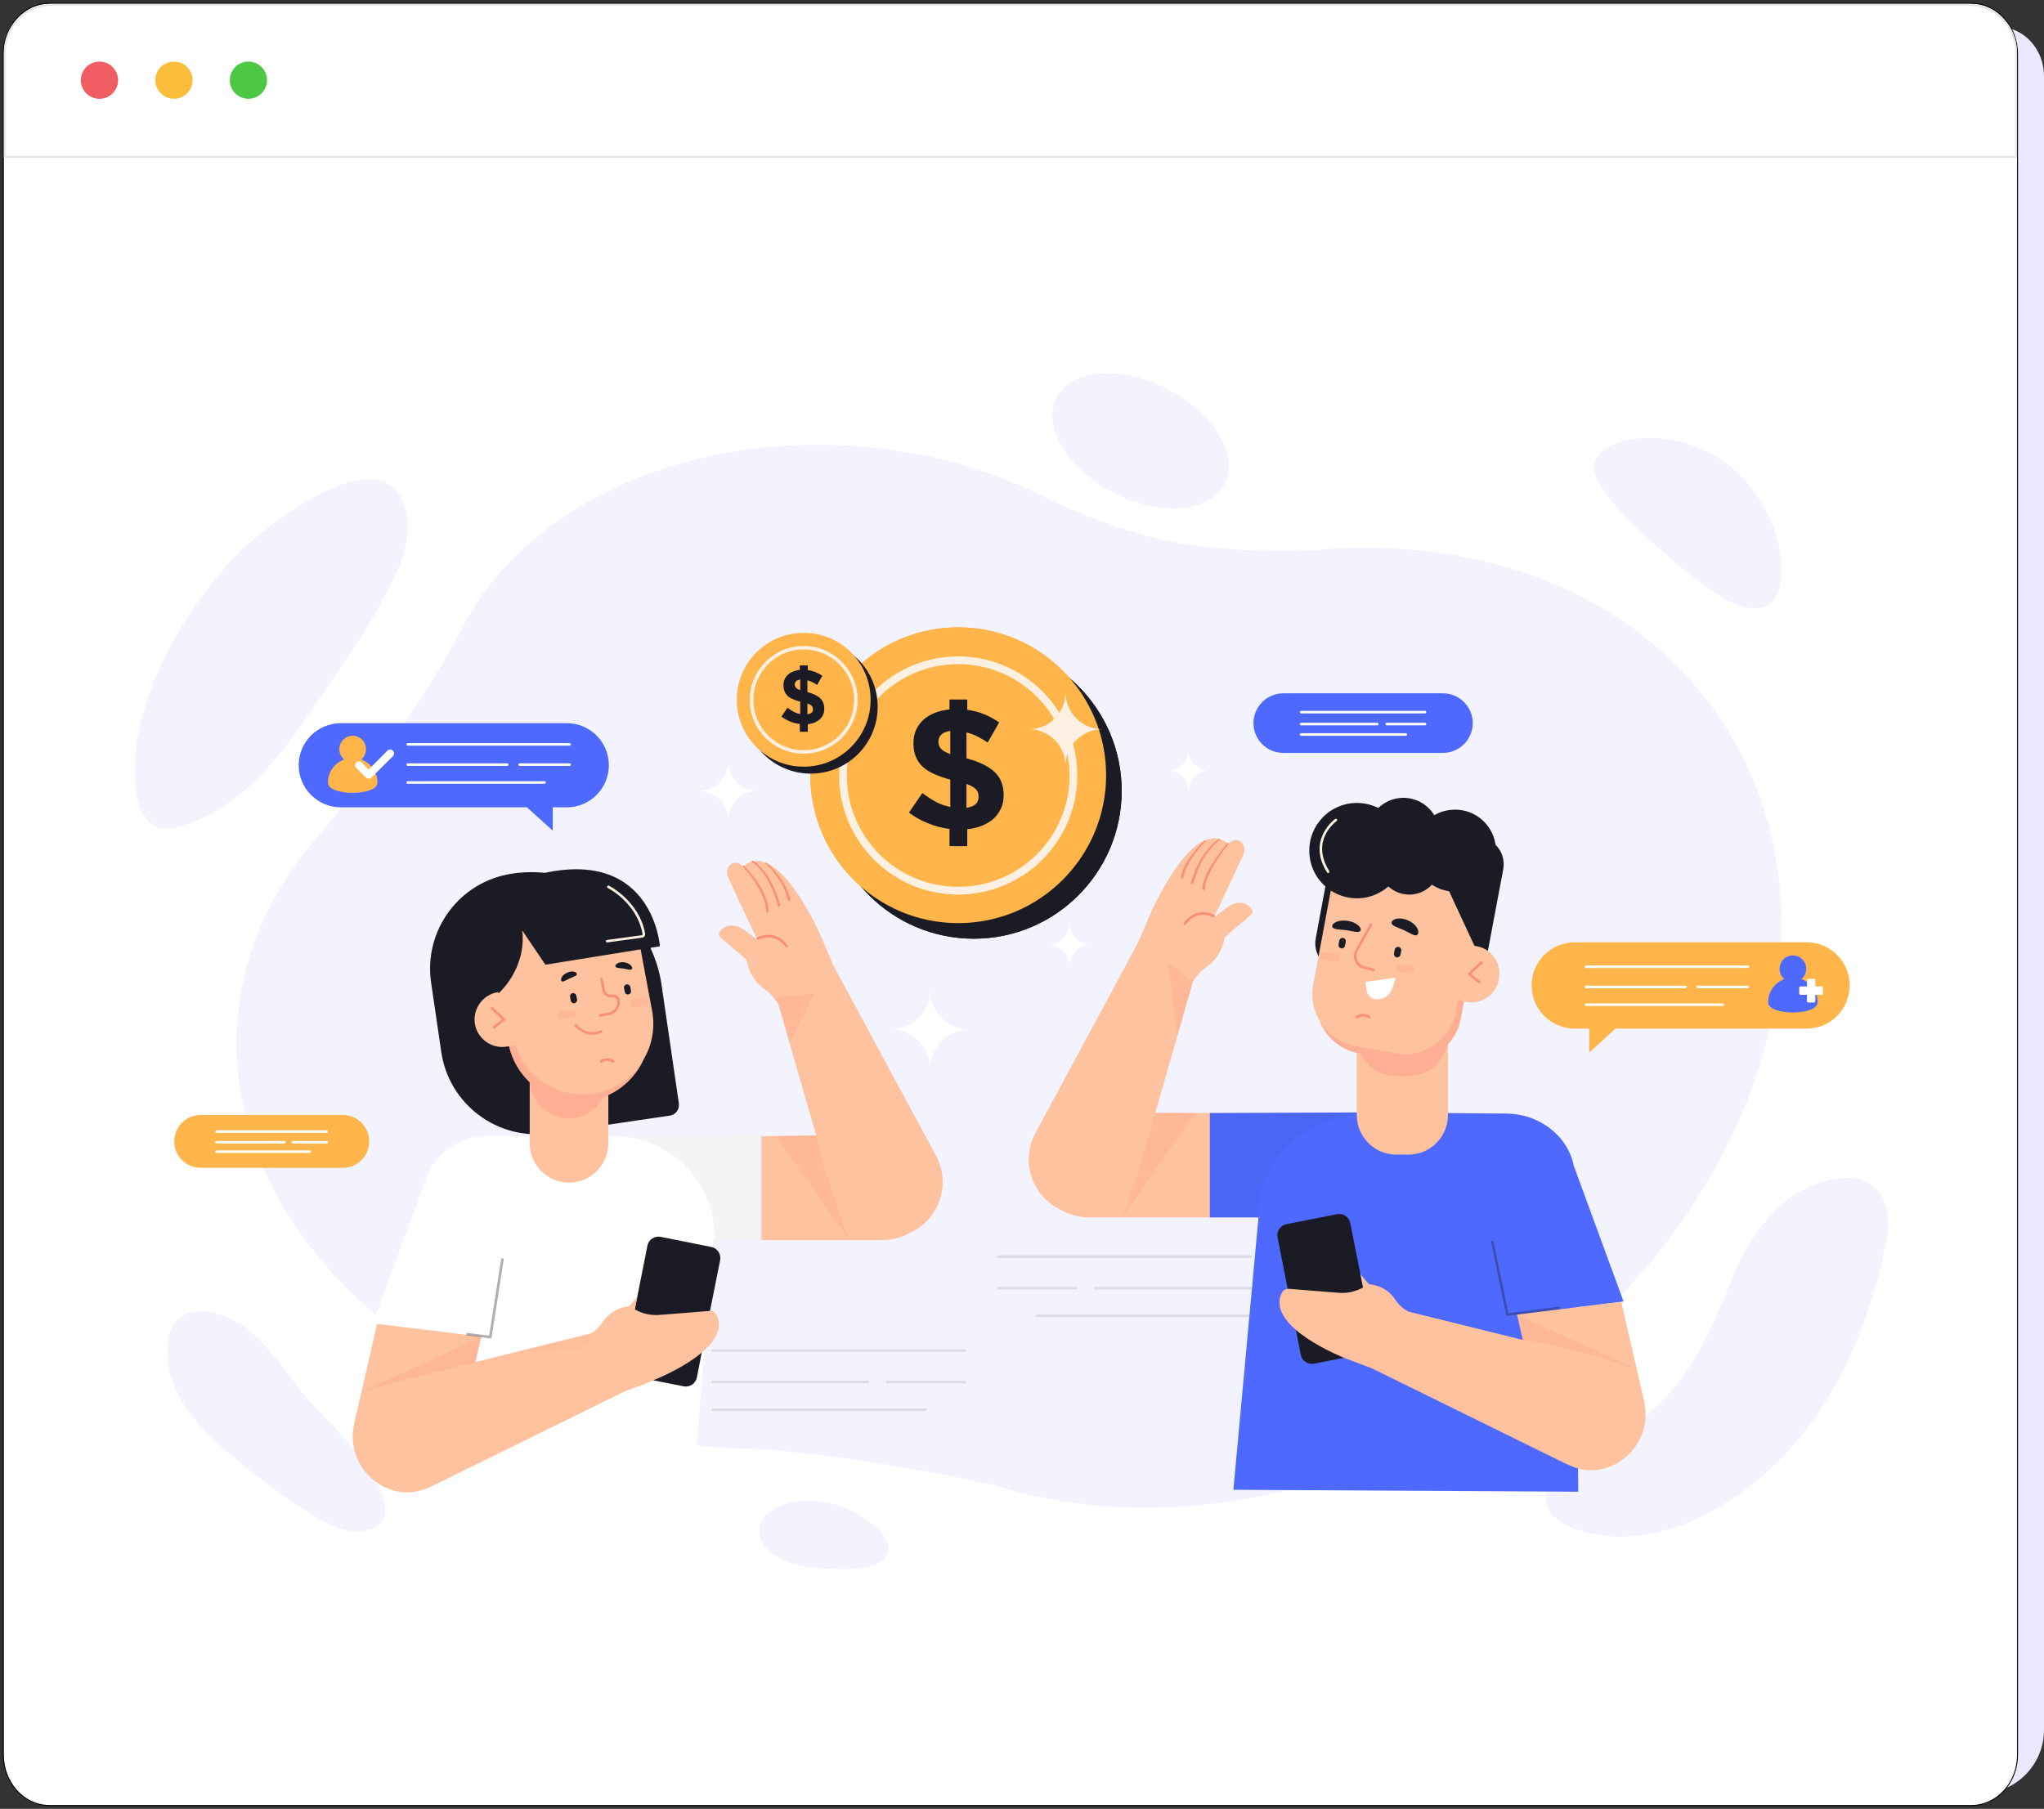 <svg width="531" height="470" viewBox="0 0 531 470" fill="none" xmlns="http://www.w3.org/2000/svg">
<rect x="0" y="0" width="531" height="470" fill="#333333" stroke="none"/>
<path d="M8 19.785C8 12.724 13.295 7 19.828 7H519.172C525.705 7 531 12.724 531 19.785V449.489C531 458.608 523.608 466 514.489 466H24.511C15.392 466 8 458.608 8 449.489V19.785Z" fill="#EDE7FF"/>
<path d="M512.172 0.876C518.784 0.876 524.124 6.794 524.124 14.066V455.934C524.124 463.206 518.784 469.124 512.172 469.124H12.828C6.216 469.124 0.876 463.206 0.876 455.934V14.066C0.876 6.794 6.216 0.876 12.828 0.876H512.172Z" fill="white" stroke="black" stroke-width="0.248"/>
<path d="M1 13.58C1 6.632 6.632 1 13.58 1H511.42C518.368 1 524 6.632 524 13.58V41H1V13.58Z" fill="white"/>
<path d="M13.58 1.25H511.42C518.23 1.25 523.75 6.77 523.75 13.58V40.75H1.25V13.58C1.25 6.877 6.599 1.423 13.262 1.254L13.58 1.25Z" stroke="black" stroke-opacity="0.1" stroke-width="0.5"/>
<circle cx="25.837" cy="20.837" r="4.837" fill="#F05D63"/>
<circle cx="45.185" cy="20.837" r="4.837" fill="#FBBE3A"/>
<circle cx="64.534" cy="20.837" r="4.837" fill="#4CC845"/>
<path d="M427.104 138.899C438.951 149.95 452.723 161.545 459.295 157.192C465.825 153.047 463.397 134.587 451.927 123.41C440.458 112.024 424.09 112.192 417.225 116.503C410.36 120.982 415.383 127.68 427.104 138.899Z" fill="#F3F3FF"/>
<path d="M96.785 124.541C101.139 124.834 104.446 127.429 105.701 133.708C106.622 138.438 105.367 143.043 103.692 147.02C97.497 161.587 88.915 172.68 80.501 185.196C71.543 198.591 61.162 210.689 46.678 214.791C44.627 215.377 42.367 215.796 40.274 214.666C37.637 213.284 35.92 209.726 35.418 206.336C32.069 182.81 49.567 156.145 62.083 143.545C66.436 139.15 85.148 123.703 96.785 124.541Z" fill="#F3F3FF"/>
<path d="M219.268 407.725C223.078 407.809 231.994 407.097 230.612 401.237C230.194 399.311 228.729 397.763 227.222 396.507C222.157 392.237 215.668 389.558 208.971 389.976C204.408 390.27 197.543 392.111 197.292 397.679C197.124 400.274 198.84 402.618 200.975 404.042C206.166 407.432 213.324 407.642 219.268 407.725Z" fill="#F3F3FF"/>
<path d="M447.407 187.498C426.979 156.396 390.184 140.991 349.747 142.415C349.747 142.415 349.747 142.415 349.705 142.415C346.886 142.526 344.054 142.708 341.207 142.959C333.379 143.294 321.24 143.335 309.142 141.577C294.951 139.526 280.97 133.666 273.477 130.191C271.719 129.27 269.919 128.391 268.077 127.554C268.021 127.498 267.979 127.47 267.951 127.47C255.142 121.568 240.617 117.591 225.086 116.168C178.538 111.815 136.929 131.363 120.561 162.173C120.561 162.228 120.547 162.27 120.519 162.298C120.38 162.521 120.254 162.759 120.143 163.01C106.287 189.842 82.636 217.219 82.594 217.303C70.873 230.572 63.422 246.479 61.789 263.935C56.641 318.981 111.059 369.088 183.31 375.828C186.073 376.079 188.835 376.246 191.556 376.372L191.514 376.414C191.514 376.414 191.64 376.414 191.933 376.414C193.356 376.469 194.766 376.511 196.161 376.539C204.617 376.958 224.793 378.716 258.617 385.958C264.812 387.925 271.3 389.39 277.998 390.395C277.998 390.395 278.012 390.395 278.04 390.395C313.119 395.46 353.472 386.669 389.346 363.102C456.239 319.191 482.234 240.535 447.407 187.498Z" fill="#F3F3FF"/>
<path d="M318.142 125.796C314.291 133.247 301.398 134.294 289.342 128.098C277.287 121.861 270.631 110.81 274.482 103.359C278.333 95.866 291.184 94.861 303.24 101.057C315.296 107.252 321.994 118.303 318.142 125.796Z" fill="#F3F3FF"/>
<path d="M95.948 397.387C109.217 393.201 86.78 370.722 82.803 366.619C76.483 360.173 72.087 352.094 65.222 346.108C58.148 339.912 43.748 336.354 43.455 350.838C43.204 363.103 53.459 372.815 62.25 379.889C69.701 385.917 76.775 391.61 85.357 395.921C87.994 397.219 90.924 398.266 93.855 397.847C94.636 397.735 95.334 397.582 95.948 397.387Z" fill="#F3F3FF"/>
<path d="M464.779 376.791C478.258 361.972 485.919 342.675 489.895 323.251C492.072 312.535 487.802 304.079 475.998 306.424C462.393 309.144 454.314 321.242 449.5 333.256C443.472 348.326 437.235 362.14 422.961 371.098C416.556 375.158 408.1 377.544 403.454 383.991C401.947 386.084 401.11 388.93 401.947 391.4C402.952 394.288 405.882 396.005 408.728 397.093C428.863 404.712 451.51 391.4 464.779 376.791Z" fill="#F3F3FF"/>
<g clip-path="url(#clip0_3847_4044)">
<path d="M291.396 205.492C291.396 226.688 274.179 243.906 252.982 243.906C231.753 243.906 214.535 226.688 214.535 205.492C214.535 184.263 231.753 167.045 252.982 167.045C274.179 167.045 291.396 184.263 291.396 205.492Z" fill="#1B1B25"/>
<path d="M287.351 201.414C287.351 222.643 270.134 239.861 248.904 239.861C227.708 239.861 210.49 222.643 210.49 201.414C210.49 180.218 227.708 163 248.904 163C270.134 163 287.351 180.218 287.351 201.414Z" fill="#FFB54A"/>
<path fill-rule="evenodd" clip-rule="evenodd" d="M248.903 232.439C231.853 232.439 217.979 218.565 217.979 201.514C217.979 184.43 231.853 170.556 248.903 170.556C265.987 170.556 279.862 184.43 279.862 201.514C279.862 218.565 265.987 232.439 248.903 232.439ZM248.903 172.562C232.956 172.562 219.984 185.533 219.984 201.514C219.984 217.461 232.956 230.433 248.903 230.433C264.884 230.433 277.856 217.461 277.856 201.514C277.856 185.533 264.884 172.562 248.903 172.562Z" fill="#FCF0E3"/>
<path fill-rule="evenodd" clip-rule="evenodd" d="M246.664 215.389C244.725 215.144 242.864 214.653 241.081 213.918C239.275 213.205 237.626 212.28 236.133 211.143L239.61 206.061C240.836 206.975 242.017 207.744 243.154 208.368C244.29 208.97 245.527 209.404 246.865 209.672V202.584C245.26 202.138 243.856 201.648 242.652 201.113C241.471 200.578 240.479 199.943 239.677 199.208C238.897 198.472 238.306 197.603 237.905 196.6C237.504 195.597 237.303 194.449 237.303 193.156V193.056C237.303 191.808 237.526 190.682 237.972 189.679C238.417 188.676 239.053 187.796 239.877 187.038C240.68 186.303 241.66 185.701 242.819 185.233C243.978 184.787 245.26 184.486 246.664 184.33V181.756H251.278V184.43C252.882 184.653 254.365 185.043 255.724 185.601C257.061 186.158 258.343 186.86 259.569 187.707L256.593 192.922C255.702 192.343 254.799 191.819 253.885 191.351C252.949 190.883 252.013 190.537 251.077 190.315V197.034C254.443 197.948 256.894 199.152 258.432 200.645C259.97 202.116 260.739 204.1 260.739 206.596V206.696C260.739 207.945 260.505 209.07 260.037 210.073C259.569 211.076 258.934 211.956 258.131 212.714C257.307 213.45 256.315 214.052 255.156 214.52C253.997 215.01 252.704 215.322 251.278 215.456V219.869H246.664V215.389ZM246.865 189.913C245.795 190.069 245.015 190.393 244.524 190.883C244.034 191.373 243.789 191.975 243.789 192.688V192.755C243.789 193.446 244.001 194.037 244.424 194.527C244.848 195.017 245.661 195.485 246.865 195.931V189.913ZM251.077 209.906C253.172 209.594 254.22 208.647 254.22 207.064V206.964C254.22 206.206 253.997 205.582 253.551 205.092C253.105 204.601 252.281 204.133 251.077 203.688V209.906Z" fill="#1B1B25"/>
<path d="M291.396 205.492C291.396 226.688 274.179 243.906 252.982 243.906C231.753 243.906 214.535 226.688 214.535 205.492C214.535 184.263 231.753 167.045 252.982 167.045C274.179 167.045 291.396 184.263 291.396 205.492Z" fill="#1B1B25"/>
<path d="M287.351 201.414C287.351 222.643 270.134 239.861 248.904 239.861C227.708 239.861 210.49 222.643 210.49 201.414C210.49 180.218 227.708 163 248.904 163C270.134 163 287.351 180.218 287.351 201.414Z" fill="#FFB54A"/>
<path fill-rule="evenodd" clip-rule="evenodd" d="M248.903 232.439C231.853 232.439 217.979 218.565 217.979 201.514C217.979 184.43 231.853 170.556 248.903 170.556C265.987 170.556 279.862 184.43 279.862 201.514C279.862 218.565 265.987 232.439 248.903 232.439ZM248.903 172.562C232.956 172.562 219.984 185.533 219.984 201.514C219.984 217.461 232.956 230.433 248.903 230.433C264.884 230.433 277.856 217.461 277.856 201.514C277.856 185.533 264.884 172.562 248.903 172.562Z" fill="#FCF0E3"/>
<path fill-rule="evenodd" clip-rule="evenodd" d="M246.664 215.389C244.725 215.144 242.864 214.653 241.081 213.918C239.275 213.205 237.626 212.28 236.133 211.143L239.61 206.061C240.836 206.975 242.017 207.744 243.154 208.368C244.29 208.97 245.527 209.404 246.865 209.672V202.584C245.26 202.138 243.856 201.648 242.652 201.113C241.471 200.578 240.479 199.943 239.677 199.208C238.897 198.472 238.306 197.603 237.905 196.6C237.504 195.597 237.303 194.449 237.303 193.156V193.056C237.303 191.808 237.526 190.682 237.972 189.679C238.417 188.676 239.053 187.796 239.877 187.038C240.68 186.303 241.66 185.701 242.819 185.233C243.978 184.787 245.26 184.486 246.664 184.33V181.756H251.278V184.43C252.882 184.653 254.365 185.043 255.724 185.601C257.061 186.158 258.343 186.86 259.569 187.707L256.593 192.922C255.702 192.343 254.799 191.819 253.885 191.351C252.949 190.883 252.013 190.537 251.077 190.315V197.034C254.443 197.948 256.894 199.152 258.432 200.645C259.97 202.116 260.739 204.1 260.739 206.596V206.696C260.739 207.945 260.505 209.07 260.037 210.073C259.569 211.076 258.934 211.956 258.131 212.714C257.307 213.45 256.315 214.052 255.156 214.52C253.997 215.01 252.704 215.322 251.278 215.456V219.869H246.664V215.389ZM246.865 189.913C245.795 190.069 245.015 190.393 244.524 190.883C244.034 191.373 243.789 191.975 243.789 192.688V192.755C243.789 193.446 244.001 194.037 244.424 194.527C244.848 195.017 245.661 195.485 246.865 195.931V189.913ZM251.077 209.906C253.172 209.594 254.22 208.647 254.22 207.064V206.964C254.22 206.206 253.997 205.582 253.551 205.092C253.105 204.601 252.281 204.133 251.077 203.688V209.906Z" fill="#1B1B25"/>
<path d="M228.009 183.628C228.009 193.257 220.219 201.013 210.624 201.013C201.029 201.013 193.239 193.257 193.239 183.628C193.239 174.033 201.029 166.243 210.624 166.243C220.219 166.243 228.009 174.033 228.009 183.628Z" fill="#1B1B25"/>
<path d="M226.17 181.822C226.17 191.417 218.414 199.207 208.785 199.207C199.19 199.207 191.4 191.417 191.4 181.822C191.4 172.194 199.19 164.438 208.785 164.438C218.414 164.438 226.17 172.194 226.17 181.822Z" fill="#FFB54A"/>
<path fill-rule="evenodd" clip-rule="evenodd" d="M208.785 195.831C201.062 195.831 194.776 189.579 194.776 181.856C194.776 174.133 201.062 167.848 208.785 167.848C216.507 167.848 222.793 174.133 222.793 181.856C222.793 189.579 216.507 195.831 208.785 195.831ZM208.785 168.75C201.563 168.75 195.712 174.634 195.712 181.856C195.712 189.077 201.563 194.928 208.785 194.928C216.006 194.928 221.89 189.077 221.89 181.856C221.89 174.634 216.006 168.75 208.785 168.75Z" fill="#FCF0E3"/>
<path fill-rule="evenodd" clip-rule="evenodd" d="M207.782 188.107C206.913 188.018 206.066 187.806 205.241 187.472C204.439 187.138 203.692 186.714 203.001 186.202L204.572 183.895C205.129 184.318 205.664 184.664 206.177 184.931C206.712 185.221 207.28 185.422 207.882 185.533V182.323C207.147 182.123 206.511 181.9 205.976 181.655C205.419 181.432 204.962 181.153 204.606 180.819C204.249 180.462 203.982 180.061 203.803 179.615C203.625 179.17 203.536 178.657 203.536 178.078V178.011C203.536 177.453 203.636 176.952 203.837 176.506C204.037 176.038 204.327 175.637 204.706 175.303C205.063 174.968 205.508 174.701 206.043 174.5C206.556 174.277 207.135 174.133 207.782 174.066V172.896H209.855V174.099C210.59 174.211 211.259 174.389 211.861 174.634C212.485 174.901 213.075 175.225 213.632 175.604L212.262 177.977C211.861 177.687 211.448 177.442 211.025 177.242C210.624 177.041 210.2 176.885 209.754 176.774V179.816C211.292 180.239 212.407 180.786 213.098 181.454C213.788 182.123 214.134 183.026 214.134 184.162V184.196C214.134 184.753 214.034 185.265 213.833 185.734C213.632 186.179 213.343 186.569 212.964 186.904C212.585 187.238 212.139 187.517 211.627 187.739C211.092 187.962 210.501 188.107 209.855 188.174V190.147H207.782V188.107ZM207.882 176.573C207.392 176.64 207.035 176.785 206.812 177.008C206.589 177.231 206.478 177.509 206.478 177.844V177.877C206.478 178.189 206.578 178.456 206.779 178.679C206.957 178.902 207.325 179.114 207.882 179.315V176.573ZM209.754 185.6C210.713 185.466 211.192 185.043 211.192 184.329V184.296C211.192 183.939 211.092 183.65 210.891 183.427C210.69 183.204 210.312 182.992 209.754 182.791V185.6Z" fill="#1B1B25"/>
<path d="M189.159 213.016C189.159 208.87 185.783 205.493 181.604 205.493C185.783 205.493 189.159 202.083 189.159 197.938C189.159 202.083 192.536 205.493 196.715 205.493C192.536 205.493 189.159 208.87 189.159 213.016Z" fill="white"/>
<path d="M277.855 250.994C277.855 247.918 275.381 245.444 272.306 245.444C275.381 245.444 277.855 242.97 277.855 239.895C277.855 242.97 280.329 245.444 283.405 245.444C280.329 245.444 277.855 247.918 277.855 250.994Z" fill="white"/>
<path d="M241.615 277.706C241.615 272.056 237.035 267.509 231.418 267.509C237.035 267.509 241.615 262.929 241.615 257.312C241.615 262.929 246.195 267.509 251.812 267.509C246.195 267.509 241.615 272.056 241.615 277.706Z" fill="white"/>
<path d="M276.819 199.04C276.819 193.758 272.54 189.479 267.258 189.479C272.54 189.479 276.819 185.199 276.819 179.917C276.819 185.199 281.099 189.479 286.381 189.479C281.099 189.479 276.819 193.758 276.819 199.04Z" fill="#FCF0E3"/>
<path d="M308.747 205.492C308.747 202.584 306.407 200.21 303.498 200.21C306.407 200.21 308.747 197.836 308.747 194.928C308.747 197.836 311.121 200.21 314.029 200.21C311.121 200.21 308.747 202.584 308.747 205.492Z" fill="white"/>
<path d="M147.235 187.907H88.528C82.51 187.907 77.596 192.788 77.596 198.84C77.596 204.857 82.51 209.772 88.528 209.772H136.905L143.591 215.823V209.772H147.235C153.287 209.772 158.168 204.857 158.168 198.84C158.168 192.788 153.287 187.907 147.235 187.907Z" fill="#4E69FF"/>
<path d="M93.844 197.335C94.614 196.667 95.082 195.73 95.082 194.661C95.082 192.721 93.544 191.184 91.605 191.184C89.699 191.184 88.161 192.721 88.161 194.661C88.161 195.73 88.629 196.667 89.398 197.335C86.957 198.238 85.186 200.578 85.186 203.353C85.186 206.897 98.057 206.897 98.057 203.353C98.057 200.578 96.285 198.238 93.844 197.335Z" fill="#FFB54A"/>
<path d="M147.971 193.758H105.913C105.746 193.758 105.579 193.624 105.579 193.423C105.579 193.256 105.746 193.089 105.913 193.089H147.971C148.172 193.089 148.306 193.256 148.306 193.423C148.306 193.624 148.172 193.758 147.971 193.758Z" fill="white"/>
<path d="M141.452 203.654H105.913C105.746 203.654 105.579 203.487 105.579 203.32C105.579 203.119 105.746 202.985 105.913 202.985H141.452C141.653 202.985 141.786 203.119 141.786 203.32C141.786 203.487 141.653 203.654 141.452 203.654Z" fill="white"/>
<path d="M131.79 199.007H105.913C105.746 199.007 105.579 198.873 105.579 198.672C105.579 198.505 105.746 198.338 105.913 198.338H131.79C131.957 198.338 132.124 198.505 132.124 198.672C132.124 198.873 131.957 199.007 131.79 199.007Z" fill="white"/>
<path d="M147.971 199.007H134.999C134.832 199.007 134.665 198.873 134.665 198.672C134.665 198.505 134.832 198.338 134.999 198.338H147.971C148.172 198.338 148.305 198.505 148.305 198.672C148.305 198.873 148.172 199.007 147.971 199.007Z" fill="white"/>
<path d="M95.784 202.35C95.517 202.35 95.283 202.25 95.082 202.049L92.541 199.542C92.174 199.14 92.174 198.505 92.541 198.104C92.943 197.736 93.578 197.736 93.979 198.104L95.784 199.943L100.632 195.062C101.033 194.66 101.668 194.66 102.07 195.062C102.471 195.463 102.471 196.098 102.07 196.499L96.487 202.049C96.286 202.25 96.052 202.35 95.784 202.35Z" fill="white"/>
<path d="M409.078 244.842H469.323C475.508 244.842 480.523 249.857 480.523 256.042C480.523 262.227 475.508 267.275 469.323 267.275H419.676L412.856 273.493V267.275H409.078C402.893 267.275 397.878 262.227 397.878 256.042C397.878 249.857 402.893 244.842 409.078 244.842Z" fill="#FFB54A"/>
<path d="M467.953 254.404C468.722 253.769 469.223 252.8 469.223 251.73C469.223 249.824 467.685 248.253 465.746 248.253C463.841 248.253 462.303 249.824 462.303 251.73C462.303 252.8 462.771 253.769 463.54 254.404C461.099 255.307 459.327 257.647 459.327 260.422C459.327 263.966 472.199 263.966 472.199 260.422C472.199 257.647 470.427 255.307 467.953 254.404Z" fill="#4E69FF"/>
<path d="M473.234 256.31H471.596V254.672C471.596 254.472 471.429 254.338 471.262 254.338H469.757C469.557 254.338 469.423 254.472 469.423 254.672V256.31H467.751C467.584 256.31 467.417 256.478 467.417 256.645V258.183C467.417 258.35 467.584 258.484 467.751 258.484H469.423V260.155C469.423 260.322 469.557 260.489 469.757 260.489H471.262C471.429 260.489 471.596 260.322 471.596 260.155V258.484H473.234C473.435 258.484 473.569 258.35 473.569 258.183V256.645C473.569 256.478 473.435 256.31 473.234 256.31Z" fill="white"/>
<path d="M454.078 251.529H411.987C411.82 251.529 411.652 251.362 411.652 251.195C411.652 250.994 411.82 250.86 411.987 250.86H454.078C454.245 250.86 454.412 250.994 454.412 251.195C454.412 251.362 454.245 251.529 454.078 251.529Z" fill="white"/>
<path d="M447.525 261.391H411.987C411.82 261.391 411.652 261.224 411.652 261.057C411.652 260.856 411.82 260.723 411.987 260.723H447.525C447.726 260.723 447.86 260.856 447.86 261.057C447.86 261.224 447.726 261.391 447.525 261.391Z" fill="white"/>
<path d="M437.863 256.778H411.987C411.82 256.778 411.652 256.611 411.652 256.444C411.652 256.243 411.82 256.109 411.987 256.109H437.863C438.031 256.109 438.198 256.243 438.198 256.444C438.198 256.611 438.031 256.778 437.863 256.778Z" fill="white"/>
<path d="M454.078 256.778H441.073C440.905 256.778 440.738 256.611 440.738 256.444C440.738 256.243 440.905 256.109 441.073 256.109H454.078C454.245 256.109 454.412 256.243 454.412 256.444C454.412 256.611 454.245 256.778 454.078 256.778Z" fill="white"/>
<path d="M333.387 180.15H374.877C379.123 180.15 382.6 183.627 382.6 187.907C382.6 192.153 379.123 195.63 374.877 195.63H335.961H333.387C329.108 195.63 325.631 192.153 325.631 187.907C325.631 183.627 329.108 180.15 333.387 180.15Z" fill="#4E69FF"/>
<path d="M370.196 185.366H338C337.833 185.366 337.666 185.199 337.666 185.032C337.666 184.831 337.833 184.697 338 184.697H370.196C370.363 184.697 370.53 184.831 370.53 185.032C370.53 185.199 370.363 185.366 370.196 185.366Z" fill="white"/>
<path d="M365.181 191.183H338C337.833 191.183 337.666 191.05 337.666 190.849C337.666 190.682 337.833 190.515 338 190.515H365.181C365.381 190.515 365.515 190.682 365.515 190.849C365.515 191.05 365.381 191.183 365.181 191.183Z" fill="white"/>
<path d="M357.792 188.475H338C337.833 188.475 337.666 188.308 337.666 188.141C337.666 187.94 337.833 187.807 338 187.807H357.792C357.959 187.807 358.127 187.94 358.127 188.141C358.127 188.308 357.959 188.475 357.792 188.475Z" fill="white"/>
<path d="M370.196 188.475H360.267C360.066 188.475 359.933 188.308 359.933 188.141C359.933 187.94 360.066 187.807 360.267 187.807H370.196C370.364 187.807 370.531 187.94 370.531 188.141C370.531 188.308 370.364 188.475 370.196 188.475Z" fill="white"/>
<path d="M52.154 289.708H89.063C92.841 289.708 95.917 292.784 95.917 296.595C95.917 300.373 92.841 303.449 89.063 303.449H54.461H52.154C48.342 303.449 45.267 300.373 45.267 296.595C45.267 292.784 48.342 289.708 52.154 289.708Z" fill="#FFB54A"/>
<path d="M84.884 294.356H56.266C56.099 294.356 55.932 294.222 55.932 294.022C55.932 293.855 56.099 293.688 56.266 293.688H84.884C85.051 293.688 85.218 293.855 85.218 294.022C85.218 294.222 85.051 294.356 84.884 294.356Z" fill="white"/>
<path d="M80.438 299.571H56.266C56.099 299.571 55.932 299.404 55.932 299.237C55.932 299.036 56.099 298.902 56.266 298.902H80.438C80.638 298.902 80.772 299.036 80.772 299.237C80.772 299.404 80.638 299.571 80.438 299.571Z" fill="white"/>
<path d="M73.851 297.131H56.266C56.099 297.131 55.932 296.963 55.932 296.796C55.932 296.596 56.099 296.462 56.266 296.462H73.851C74.052 296.462 74.186 296.596 74.186 296.796C74.186 296.963 74.052 297.131 73.851 297.131Z" fill="white"/>
<path d="M84.884 297.131H76.058C75.857 297.131 75.724 296.963 75.724 296.796C75.724 296.596 75.857 296.462 76.058 296.462H84.884C85.051 296.462 85.218 296.596 85.218 296.796C85.218 296.963 85.051 297.131 84.884 297.131Z" fill="white"/>
<g opacity="0.1">
<path d="M324.829 326.851H259.301C259.101 326.851 258.967 326.718 258.967 326.517C258.967 326.35 259.101 326.183 259.301 326.183H324.829C325.029 326.183 325.163 326.35 325.163 326.517C325.163 326.718 325.029 326.851 324.829 326.851Z" fill="black"/>
<path d="M324.829 342.231H269.465C269.265 342.231 269.131 342.097 269.131 341.897C269.131 341.73 269.265 341.562 269.465 341.562H324.829C325.03 341.562 325.164 341.73 325.164 341.897C325.164 342.097 325.03 342.231 324.829 342.231Z" fill="black"/>
<path d="M324.828 335.044H284.542C284.342 335.044 284.208 334.876 284.208 334.709C284.208 334.509 284.342 334.375 284.542 334.375H324.828C325.029 334.375 325.163 334.509 325.163 334.709C325.163 334.876 325.029 335.044 324.828 335.044Z" fill="black"/>
<path d="M279.528 335.044H259.301C259.101 335.044 258.967 334.876 258.967 334.709C258.967 334.509 259.101 334.375 259.301 334.375H279.528C279.695 334.375 279.862 334.509 279.862 334.709C279.862 334.876 279.695 335.044 279.528 335.044Z" fill="black"/>
<path d="M250.709 351.258H185.148C184.981 351.258 184.813 351.124 184.813 350.923C184.813 350.756 184.981 350.589 185.148 350.589H250.709C250.876 350.589 251.043 350.756 251.043 350.923C251.043 351.124 250.876 351.258 250.709 351.258Z" fill="black"/>
<path d="M240.545 366.636H185.148C184.981 366.636 184.813 366.503 184.813 366.302C184.813 366.135 184.981 365.968 185.148 365.968H240.545C240.712 365.968 240.88 366.135 240.88 366.302C240.88 366.503 240.712 366.636 240.545 366.636Z" fill="black"/>
<path d="M225.434 359.449H185.148C184.981 359.449 184.813 359.282 184.813 359.115C184.813 358.914 184.981 358.78 185.148 358.78H225.434C225.634 358.78 225.768 358.914 225.768 359.115C225.768 359.282 225.634 359.449 225.434 359.449Z" fill="black"/>
<path d="M250.708 359.449H230.482C230.281 359.449 230.147 359.282 230.147 359.115C230.147 358.914 230.281 358.78 230.482 358.78H250.708C250.876 358.78 251.043 358.914 251.043 359.115C251.043 359.282 250.876 359.449 250.708 359.449Z" fill="black"/>
</g>
<path fill-rule="evenodd" clip-rule="evenodd" d="M300.122 289.14L300.156 289.073L309.818 255.373L309.784 255.34C310.219 254.504 311.356 252.665 313.662 251.061C317.641 248.286 318.109 243.672 318.109 243.672C320.249 241.599 322.656 239.827 324.829 237.821C325.063 237.621 325.297 237.387 325.364 237.086C325.431 236.752 325.297 236.417 325.096 236.116C323.96 234.445 321.887 234.211 320.182 234.98C319.179 235.448 318.276 236.083 317.44 236.785C317.039 237.119 315.668 238.022 315.267 238.624L322.957 222.208C323.659 220.737 323.191 219.066 321.954 218.497C321.352 218.197 320.65 218.23 320.015 218.531C319.613 218.731 319.246 219.032 318.945 219.4C318.978 219.266 318.978 219.2 318.978 219.2C309.951 211.61 298.852 237.42 298.852 237.42L295.676 244.876L268.896 294.556C265.119 301.744 268.027 310.671 275.349 314.214C275.46 314.281 275.561 314.337 275.65 314.382C277.823 315.619 280.297 316.321 282.971 316.321H335.661L347.028 289.341L300.122 289.14Z" fill="#FEC29E"/>
<path opacity="0.17" d="M291.095 316.321C289.39 316.254 290.427 316.287 291.095 316.321V316.321Z" fill="#FF887C"/>
<path opacity="0.17" d="M300.155 289.074L298.617 294.39C298.216 295.894 297.748 297.466 297.246 299.104L295.407 305.556C295.14 306.381 294.817 307.161 294.438 307.897C292.867 312.677 291.529 316.322 291.529 316.322L310.485 289.175C305.771 289.175 304.702 289.074 300.155 289.074Z" fill="#FF887C"/>
<path d="M307.778 240.329C307.711 240.329 307.644 240.307 307.577 240.262C307.444 240.162 307.41 239.928 307.51 239.794C310.887 235.214 315.401 237.688 315.434 237.721C315.601 237.822 315.668 238.022 315.568 238.156C315.467 238.323 315.267 238.39 315.1 238.29C314.932 238.223 311.054 236.117 308.045 240.195C307.979 240.262 307.878 240.329 307.778 240.329Z" fill="#FB8E77"/>
<path d="M319.146 219.334C317.742 221.073 316.471 222.912 315.301 224.817C314.733 225.787 314.231 226.79 313.797 227.793C313.362 228.796 313.028 229.899 313.061 230.902V230.935C313.095 231.103 312.927 231.27 312.76 231.27C312.56 231.303 312.426 231.136 312.392 230.969C312.359 229.698 312.794 228.595 313.228 227.559C313.696 226.522 314.265 225.519 314.866 224.55C316.07 222.644 317.407 220.805 318.845 219.067C318.912 219 319.012 218.967 319.112 219.034C319.213 219.1 319.213 219.234 319.146 219.334Z" fill="#FB8E77"/>
<path d="M316.804 218.364C315.935 218.966 315.133 219.768 314.431 220.604C313.729 221.474 313.093 222.376 312.525 223.312C311.99 224.271 311.511 225.274 311.087 226.321C310.887 226.823 310.72 227.358 310.519 227.859L310.051 229.464H310.018C309.984 229.631 309.784 229.731 309.616 229.698C309.449 229.631 309.349 229.464 309.382 229.263L309.917 227.659C310.118 227.124 310.285 226.589 310.519 226.087C310.965 225.04 311.477 224.026 312.057 223.045C312.659 222.075 313.327 221.173 314.063 220.303C314.832 219.468 315.634 218.665 316.604 218.03C316.704 217.963 316.838 217.963 316.871 218.063C316.938 218.164 316.938 218.297 316.838 218.364H316.804Z" fill="#FB8E77"/>
<path d="M313.16 218.632C311.89 219.969 310.686 221.407 309.65 222.945C309.148 223.713 308.68 224.516 308.279 225.352C307.911 226.187 307.577 227.023 307.443 227.926C307.41 228.093 307.243 228.227 307.076 228.193C306.875 228.16 306.741 227.993 306.775 227.826C306.975 226.856 307.31 225.953 307.744 225.084C308.179 224.215 308.68 223.446 309.215 222.644C310.318 221.106 311.555 219.668 312.893 218.364C312.96 218.264 313.093 218.264 313.16 218.364C313.261 218.431 313.261 218.531 313.16 218.632Z" fill="#FB8E77"/>
<path d="M421.783 338.187L408.845 302.915C407.307 295.193 399.952 289.342 391.126 289.342L354.985 289.041L314.298 289.208V316.322H326.935L320.416 387.098L410.015 387.6L409.513 339.691L421.783 338.187Z" fill="#4E69FF"/>
<g opacity="0.05">
<path d="M354.918 289.342L354.985 289.041L314.298 289.208V316.322H326.935L327.002 315.62C327.002 301.277 339.439 289.643 354.918 289.342Z" fill="#1B1B25"/>
</g>
<path opacity="0.18" d="M303.499 250.092C303.499 250.092 305.772 269.483 305.906 269.015C306.04 268.546 309.818 255.374 309.818 255.374L303.499 250.092Z" fill="#FF887C"/>
<path d="M356.824 348.316L353.414 331.064L350.772 317.758C350.471 316.187 348.934 315.184 347.362 315.485L334.156 318.093C332.585 318.427 331.549 319.965 331.883 321.503L334.524 334.909L336.63 345.507L337.934 352.06C338.235 353.631 339.773 354.634 341.344 354.333L349.134 352.795L354.55 351.726C356.122 351.391 357.125 349.853 356.824 348.316Z" fill="#1B1B25"/>
<path d="M427.131 364.197L421.18 338.253L394.1 341.563L395.605 348.149L395.437 348.116L366.017 340.828L365.983 340.861C365.181 340.46 363.643 339.49 362.306 337.484C359.832 333.807 355.686 333.707 355.686 333.707C354.884 332.871 354.148 331.968 353.413 331.065L354.115 334.542L353.914 334.643C352.042 335.612 349.936 336.08 347.83 335.913C343.918 335.612 337.533 335.111 334.891 334.877C334.089 334.843 333.287 335.244 332.952 335.98C329.174 343.97 345.423 351.259 349.134 352.796C349.2 352.796 349.234 352.83 349.267 352.83C349.334 352.852 349.39 352.874 349.434 352.897C349.479 352.919 349.524 352.941 349.568 352.964C349.613 352.986 349.646 352.997 349.668 352.997C349.735 353.019 349.78 353.042 349.802 353.064C349.825 353.064 349.836 353.064 349.836 353.064C349.88 353.086 349.903 353.097 349.903 353.097L356.255 355.471L406.671 380.278C407.139 380.501 407.607 380.701 408.075 380.88C410.515 381.983 413.357 382.351 416.166 381.716C424.022 379.91 428.937 372.054 427.131 364.197Z" fill="#FEC29E"/>
<path opacity="0.17" d="M425.226 355.839L394.101 341.563C395.137 346.077 394.535 344.104 395.438 348.116L397.578 348.651C406.537 349.253 425.226 355.839 425.226 355.839Z" fill="#FF887C"/>
<path opacity="0.35" d="M391.593 341.897C391.426 341.897 391.292 341.797 391.259 341.629L387.38 322.807C387.347 322.606 387.447 322.439 387.648 322.406C387.815 322.372 387.982 322.473 388.016 322.673L391.86 341.195L404.966 339.523C405.133 339.49 405.3 339.623 405.334 339.824C405.334 339.991 405.233 340.158 405.033 340.192L391.626 341.897C391.626 341.897 391.615 341.897 391.593 341.897Z" fill="#1B1B25"/>
<path opacity="0.17" d="M425.427 356.908C425.46 357.042 425.494 357.142 425.494 357.176C425.494 357.153 425.471 357.064 425.427 356.908Z" fill="#FF887C"/>
<path opacity="0.17" d="M425.227 355.839C425.227 355.839 425.293 356.207 425.36 356.541C425.327 356.34 425.293 356.14 425.227 355.839Z" fill="#FF887C"/>
<path opacity="0.17" d="M425.36 356.54C425.383 356.696 425.405 356.819 425.427 356.908C425.405 356.796 425.383 356.674 425.36 356.54Z" fill="#FF887C"/>
<path d="M388.517 219.501C387.715 213.818 382.533 209.772 376.783 210.441C375.245 210.608 373.841 211.076 372.604 211.812C370.765 208.803 367.288 206.931 363.51 207.365C361.37 207.599 359.498 208.569 358.061 209.939C355.988 208.903 353.581 208.435 351.107 208.702C344.32 209.471 339.439 215.623 340.208 222.41C340.542 225.586 342.08 228.361 344.32 230.333L341.812 243.773C341.077 247.618 343.618 251.362 347.496 252.064L377.318 257.647C381.196 258.383 384.907 255.842 385.609 251.964L390.523 225.853C390.958 223.446 390.156 221.106 388.517 219.501Z" fill="#1B1B25"/>
<path d="M345.021 226.857C344.921 226.857 344.821 226.79 344.754 226.689C339.405 218.264 346.76 212.848 346.827 212.815C346.994 212.681 347.194 212.715 347.295 212.882C347.395 213.016 347.362 213.25 347.228 213.35C346.927 213.55 340.341 218.432 345.322 226.322C345.423 226.489 345.356 226.689 345.222 226.79C345.155 226.834 345.088 226.857 345.021 226.857Z" fill="#FCF0E3"/>
<path d="M383.703 245.878L383.034 245.745L376.448 231.569C374.843 231.335 373.305 230.767 372.001 229.864C370.731 231.235 368.992 232.171 366.986 232.405C364.613 232.673 362.339 231.837 360.668 230.332C358.829 231.937 356.522 233.04 353.914 233.341C350.905 233.676 348.064 232.907 345.723 231.402L341.143 255.908C340.508 259.285 341.21 262.595 342.848 265.336C344.453 269.381 347.963 272.557 352.477 273.594V289.775C352.477 295.392 357.09 300.005 362.707 300.005H365.917C371.567 300.005 376.147 295.392 376.147 289.775V271.387C377.818 269.582 379.022 267.309 379.49 264.701L380.326 260.221L380.995 260.355C384.873 261.057 388.617 258.482 389.353 254.604L389.419 254.236C390.155 250.358 387.581 246.58 383.703 245.878Z" fill="#FEC29E"/>
<path opacity="0.32" d="M378.823 259.653L378.221 262.829C376.85 270.218 369.763 275.066 362.374 273.695L351.977 271.722C347.998 270.987 344.755 268.58 342.85 265.337C344.521 269.549 348.266 272.826 353.046 273.728L353.448 273.795C355.119 277.239 358.63 279.612 362.675 279.612H365.918C370.766 279.612 374.811 276.236 375.881 271.722C377.686 269.85 378.99 267.443 379.492 264.702L380.327 260.222L378.823 259.653Z" fill="#FF887C"/>
<path d="M384.272 255.474C384.205 255.474 384.138 255.452 384.072 255.408L381.464 253.368C381.397 253.301 381.33 253.235 381.33 253.134C381.33 253.034 381.364 252.934 381.43 252.867L384.64 249.824C384.774 249.724 385.008 249.724 385.108 249.858C385.242 249.992 385.242 250.192 385.108 250.326L382.166 253.101L384.473 254.873C384.606 254.973 384.64 255.174 384.54 255.341C384.473 255.408 384.372 255.474 384.272 255.474Z" fill="#FB8E77"/>
<path d="M367.723 243.038C367.221 243.004 366.72 242.703 366.185 242.436C365.683 242.168 365.148 241.901 364.68 241.667C364.212 241.466 363.677 241.232 363.142 241.032C362.607 240.798 362.039 240.597 361.705 240.229C361.37 239.861 361.437 239.293 362.206 238.925C362.908 238.558 364.346 238.491 365.884 239.193C367.422 239.895 368.291 241.065 368.425 241.834C368.592 242.636 368.191 243.038 367.723 243.038Z" fill="#1B1B25"/>
<path d="M346.46 241.199C346.894 241.433 347.496 241.466 348.065 241.533C348.633 241.566 349.235 241.633 349.736 241.7C350.238 241.767 350.806 241.867 351.408 242.001C351.976 242.101 352.544 242.235 353.013 242.101C353.481 242.001 353.715 241.566 353.28 240.931C352.879 240.296 351.709 239.493 350.004 239.259C348.332 239.025 347.028 239.46 346.46 239.962C345.891 240.463 346.025 240.964 346.46 241.199Z" fill="#1B1B25"/>
<path d="M362.808 248.754H362.841C363.309 248.821 363.744 248.52 363.811 248.086L364.011 247.016C364.112 246.581 363.811 246.147 363.343 246.046H363.309C362.875 245.98 362.44 246.28 362.34 246.715L362.139 247.785C362.072 248.22 362.373 248.654 362.808 248.754Z" fill="#1B1B25"/>
<path d="M348.4 246.414H348.433C348.901 246.48 349.336 246.18 349.403 245.745L349.603 244.675C349.703 244.241 349.403 243.806 348.935 243.706H348.901C348.466 243.639 348.032 243.94 347.932 244.374L347.731 245.444C347.664 245.879 347.965 246.313 348.4 246.414Z" fill="#1B1B25"/>
<path opacity="0.17" d="M363.41 252.565L366.352 252.9C366.92 252.967 367.422 252.565 367.489 251.997V251.93C367.556 251.395 367.154 250.86 366.586 250.827L363.644 250.493C363.076 250.426 362.574 250.827 362.507 251.395V251.429C362.44 251.997 362.842 252.499 363.41 252.565Z" fill="#FF887C"/>
<path opacity="0.17" d="M343.885 249.489L346.86 249.824C347.395 249.89 347.93 249.489 347.963 248.921L347.997 248.854C348.064 248.319 347.629 247.784 347.094 247.751L344.119 247.416C343.55 247.35 343.049 247.751 342.982 248.319V248.353C342.915 248.921 343.316 249.422 343.885 249.489Z" fill="#FF887C"/>
<path d="M352.511 264.635C352.411 264.635 352.311 264.602 352.244 264.501C352.144 264.334 352.177 264.134 352.311 264.033C353.715 262.997 355.286 263.565 355.921 264.033C356.055 264.134 356.122 264.334 355.988 264.501C355.888 264.635 355.687 264.668 355.52 264.568C355.487 264.535 354.083 263.565 352.712 264.568C352.645 264.613 352.578 264.635 352.511 264.635Z" fill="#FB8E77"/>
<path d="M354.784 255.141L362.607 254.004L361.738 256.745C361.203 258.484 359.565 259.654 357.76 259.654C356.322 259.654 355.152 258.584 354.985 257.18L354.784 255.141Z" fill="white"/>
<path d="M356.791 252.365C356.768 252.365 356.746 252.354 356.724 252.332L354.283 251.73C353.247 251.463 352.411 250.727 352.01 249.758C351.575 248.788 351.642 247.685 352.177 246.749L355.855 240.129C355.955 239.962 356.156 239.895 356.323 239.995C356.456 240.062 356.523 240.263 356.423 240.43L352.745 247.083C352.344 247.819 352.277 248.721 352.612 249.49C352.946 250.293 353.615 250.861 354.45 251.061L356.891 251.697C357.058 251.764 357.158 251.931 357.125 252.098C357.092 252.265 356.958 252.365 356.791 252.365Z" fill="#FB8E77"/>
<path d="M243.253 300.441L216.44 250.76L213.298 243.305C213.298 243.305 202.165 217.495 193.138 225.084C193.138 225.084 193.171 225.151 193.171 225.285C192.871 224.917 192.503 224.616 192.102 224.416C191.5 224.148 190.798 224.081 190.163 224.382C188.926 224.951 188.491 226.622 189.193 228.093L196.882 244.542C196.448 243.907 195.11 243.004 194.709 242.67C193.874 241.968 192.971 241.332 191.968 240.864C190.229 240.095 188.157 240.329 187.053 242.001C186.853 242.302 186.686 242.636 186.786 242.971C186.853 243.272 187.087 243.506 187.287 243.706C189.494 245.746 191.868 247.484 194.007 249.557C194.007 249.557 194.475 254.17 198.487 256.945C200.794 258.55 201.931 260.389 202.365 261.225L202.298 261.258L212.027 295.025L197.852 295.225V322.205H229.178C231.853 322.205 234.327 321.503 236.5 320.266C236.589 320.222 236.689 320.177 236.801 320.133C244.122 316.555 247.031 307.629 243.253 300.441Z" fill="#FEC29E"/>
<path opacity="0.17" d="M220.586 322.205C220.586 322.205 213.331 302.614 212.06 294.958C207.246 294.958 206.511 295.159 201.696 295.159L220.586 322.205Z" fill="#FF887C"/>
<path d="M204.372 246.213C204.272 246.213 204.172 246.146 204.105 246.079C201.096 242 197.184 244.107 197.017 244.173C196.85 244.274 196.649 244.207 196.582 244.073C196.482 243.906 196.549 243.705 196.683 243.605C196.75 243.572 201.263 241.098 204.64 245.678C204.74 245.812 204.707 246.046 204.573 246.146C204.506 246.191 204.439 246.213 204.372 246.213Z" fill="#FB8E77"/>
<path d="M193.306 224.95C194.108 225.752 194.844 226.622 195.546 227.524C196.248 228.394 196.883 229.33 197.485 230.333C198.054 231.302 198.555 232.339 198.99 233.408C199.357 234.512 199.625 235.648 199.725 236.819C199.759 236.986 199.625 237.153 199.424 237.153C199.224 237.186 199.09 237.053 199.056 236.852C198.99 235.749 198.756 234.679 198.421 233.609C198.054 232.573 197.552 231.57 197.017 230.6C196.482 229.631 195.847 228.694 195.178 227.792C194.51 226.889 193.774 226.02 193.005 225.217C192.938 225.151 192.938 225.017 193.005 224.95C193.106 224.85 193.206 224.883 193.306 224.95Z" fill="#FB8E77"/>
<path d="M195.545 223.646C196.649 224.215 197.451 225.05 198.187 225.953C198.922 226.822 199.557 227.792 200.126 228.795C200.694 229.798 201.162 230.868 201.597 231.904L202.198 233.509L202.733 235.147C202.8 235.314 202.7 235.515 202.533 235.582C202.366 235.615 202.165 235.548 202.098 235.348L201.597 233.743L201.028 232.138C200.627 231.102 200.159 230.065 199.624 229.062C199.123 228.059 198.521 227.123 197.819 226.254C197.117 225.385 196.314 224.549 195.378 224.048L195.345 224.014C195.245 223.981 195.211 223.847 195.278 223.747C195.311 223.646 195.445 223.613 195.545 223.646Z" fill="#FB8E77"/>
<path d="M199.223 224.215C199.959 224.817 200.627 225.486 201.263 226.221C201.887 226.934 202.455 227.692 202.968 228.495C203.503 229.263 203.971 230.099 204.372 230.969C204.773 231.838 205.074 232.74 205.341 233.677C205.408 233.844 205.308 234.044 205.107 234.078C204.94 234.145 204.773 234.044 204.706 233.844C204.472 232.941 204.205 232.072 203.803 231.236C203.469 230.367 203.035 229.564 202.533 228.762C202.043 227.982 201.508 227.235 200.928 226.522C200.327 225.786 199.691 225.118 198.989 224.516C198.889 224.449 198.889 224.315 198.956 224.249C199.023 224.182 199.156 224.148 199.223 224.215Z" fill="#FB8E77"/>
<path opacity="0.18" d="M201.095 259.352L211.459 258.082L205.04 270.82C205.04 270.82 203.134 261.358 201.095 259.352Z" fill="#FF887C"/>
<path d="M159.505 295.226C159.349 295.226 159.193 295.226 159.037 295.226H126.307C119.219 295.226 113.168 299.672 110.794 305.957L110.727 306.091C110.727 306.113 110.727 306.136 110.727 306.158L96.786 344.07L109.724 345.642V387.766H179.999L185.248 322.205H197.485V295.092L159.505 295.226Z" fill="white"/>
<g opacity="0.05">
<path d="M197.852 295.092L160.508 295.226V295.259C174.516 295.827 185.682 307.361 185.682 321.503L185.616 322.205H197.852V295.092Z" fill="#1B1B25"/>
</g>
<path d="M184.813 324.011L171.607 321.369C170.036 321.069 168.498 322.105 168.197 323.643L165.556 336.949L162.113 354.2C161.812 355.771 162.848 357.276 164.419 357.61L169.802 358.68L177.625 360.218C179.163 360.519 180.701 359.516 181.035 357.944L182.306 351.392L184.412 340.794L187.087 327.421C187.387 325.849 186.351 324.311 184.813 324.011Z" fill="#1B1B25"/>
<path d="M186.184 341.73C186.017 341.396 185.75 341.128 185.449 340.928C185.382 340.861 185.349 340.761 185.282 340.694C185.282 340.694 185.181 340.694 184.981 340.727C184.736 340.66 184.49 340.627 184.245 340.627C181.604 340.861 175.219 341.362 171.307 341.663C169.201 341.83 167.094 341.396 165.222 340.393L164.888 340.226L165.557 336.949C164.854 337.818 164.152 338.654 163.383 339.457C163.016 339.49 160.809 339.657 158.77 341.195C158.034 341.73 157.299 342.432 156.664 343.368C155.861 344.572 154.992 345.374 154.256 345.943C153.822 346.277 153.454 346.477 153.153 346.611L153.12 346.578L123.666 353.866L123.532 353.899L125.037 347.28L97.956 344.003L92.005 369.947C90.2 377.804 95.115 385.66 102.971 387.466C105.779 388.101 108.621 387.733 111.062 386.63C111.53 386.451 111.998 386.251 112.466 386.028L162.314 361.522L169.067 358.981C169.067 358.981 169.334 358.881 169.802 358.68L169.702 358.647C172.811 357.41 190.096 349.921 186.184 341.73Z" fill="#FEC29E"/>
<path opacity="0.17" d="M93.51 362.759C93.488 362.893 93.477 362.982 93.477 363.026C93.477 362.993 93.51 362.893 93.51 362.759Z" fill="#FF887C"/>
<path opacity="0.17" d="M123.499 353.999C124.101 351.224 123.934 351.458 124.87 347.413L93.744 361.722C93.744 361.722 96.82 360.786 101.066 359.649C101.467 359.516 101.879 359.393 102.303 359.282L123.499 353.999Z" fill="#FF887C"/>
<path opacity="0.17" d="M93.61 362.391C93.588 362.524 93.554 362.647 93.51 362.758C93.532 362.669 93.566 362.547 93.61 362.391Z" fill="#FF887C"/>
<path opacity="0.17" d="M93.744 361.722C93.677 361.989 93.644 362.19 93.61 362.39C93.677 362.056 93.744 361.722 93.744 361.722Z" fill="#FF887C"/>
<path opacity="0.35" d="M127.377 347.748C127.355 347.748 127.333 347.748 127.31 347.748L121.426 347.012C121.226 347.012 121.092 346.845 121.125 346.644C121.159 346.477 121.326 346.343 121.493 346.343L127.076 347.046L130.185 327.187C130.219 327.02 130.386 326.886 130.587 326.919C130.754 326.953 130.887 327.12 130.854 327.287L127.711 347.48C127.678 347.647 127.544 347.748 127.377 347.748Z" fill="#1B1B25"/>
<path opacity="0.08" d="M134.264 351.225L147.603 350.89C150.111 351.225 154.056 348.985 153.621 346.511L134.264 351.225Z" fill="#FF887C"/>
<path d="M176.355 286.667L171.842 255.775C171.34 252.398 170.337 249.222 168.966 246.28L171.44 245.879C171.44 245.879 169.702 220.805 141.585 226.789C138.81 226.522 135.969 226.555 133.093 226.99C119.42 228.996 109.992 241.667 111.998 255.34L114.639 273.361C116.645 287.001 129.349 296.462 142.989 294.456L173.981 289.876C175.519 289.676 176.589 288.238 176.355 286.667Z" fill="#1B1B25"/>
<path d="M157.701 244.876C157.567 244.876 157.4 244.775 157.4 244.608C157.366 244.408 157.5 244.241 157.667 244.241L166.727 243.004C166.794 242.981 166.85 242.937 166.894 242.87C166.928 242.836 166.961 242.77 166.928 242.703C165.49 234.545 157.968 230.767 157.901 230.734C157.734 230.667 157.667 230.466 157.734 230.299C157.834 230.132 158.035 230.065 158.202 230.132C158.269 230.199 166.059 234.077 167.597 242.569C167.63 242.803 167.597 243.07 167.429 243.271C167.296 243.472 167.062 243.605 166.794 243.639L157.767 244.876C157.745 244.876 157.723 244.876 157.701 244.876Z" fill="#FCF0E3"/>
<path d="M166.426 246.681L141.686 250.66L135.668 241.767C136.838 251.696 129.55 258.082 129.55 258.082C129.55 258.082 129.483 257.981 129.35 257.781L129.116 257.848C125.271 258.55 122.697 262.328 123.399 266.206C124.134 270.05 127.912 272.658 131.757 271.923L132.225 271.822C133.094 275.533 135 278.743 137.607 281.217V297.064C137.607 302.68 142.188 307.294 147.804 307.294C153.454 307.294 158.035 302.68 158.035 297.064V284.527C162.113 282.654 165.289 279.378 167.128 275.433C167.128 275.433 167.128 275.422 167.128 275.4C169.335 271.722 170.271 267.209 169.402 262.628L166.426 246.681Z" fill="#FEC29E"/>
<path opacity="0.32" d="M154.757 284.059C145.597 285.764 136.737 280.348 133.929 271.722C133.829 271.421 132.224 271.789 132.257 271.956C133.127 275.634 135.032 278.843 137.64 281.25C138.108 286.432 142.521 290.544 147.803 290.544C151.748 290.544 155.159 288.271 156.864 285.028C161.511 283.256 165.155 279.746 167.127 275.4C164.52 279.779 160.14 283.056 154.757 284.059Z" fill="#FF887C"/>
<path d="M128.38 267.209C128.28 267.209 128.179 267.175 128.112 267.075C128.012 266.941 128.046 266.741 128.179 266.607L130.386 264.902L127.578 262.227C127.444 262.094 127.41 261.893 127.544 261.759C127.678 261.625 127.878 261.592 128.012 261.726L131.155 264.668C131.222 264.735 131.255 264.835 131.255 264.935C131.255 265.036 131.188 265.136 131.121 265.169L128.581 267.142C128.514 267.186 128.447 267.209 128.38 267.209Z" fill="#FB8E77"/>
<path d="M146.199 255.04C146.5 255.007 146.801 254.839 147.102 254.672C147.403 254.505 147.704 254.371 148.005 254.238C148.272 254.104 148.573 253.97 148.907 253.836C149.242 253.703 149.576 253.569 149.777 253.368C149.944 253.168 149.91 252.833 149.476 252.599C149.041 252.365 148.172 252.332 147.269 252.767C146.367 253.168 145.865 253.87 145.765 254.338C145.664 254.806 145.899 255.04 146.199 255.04Z" fill="#1B1B25"/>
<path d="M163.918 251.931C163.651 252.031 163.283 251.931 162.949 251.864C162.614 251.797 162.28 251.73 161.979 251.663C161.678 251.63 161.31 251.596 160.976 251.563C160.642 251.496 160.274 251.496 160.04 251.329C159.806 251.195 159.739 250.861 160.107 250.526C160.441 250.192 161.243 249.891 162.246 250.058C163.249 250.226 163.918 250.727 164.119 251.162C164.353 251.596 164.219 251.864 163.918 251.931Z" fill="#1B1B25"/>
<path d="M153.922 268.846C151.148 268.846 149.342 266.707 149.309 266.673C149.208 266.54 149.209 266.339 149.342 266.205C149.509 266.105 149.71 266.105 149.81 266.239C149.944 266.372 152.451 269.348 156.029 267.71C156.196 267.643 156.363 267.71 156.463 267.877C156.53 268.044 156.463 268.245 156.296 268.312C155.427 268.713 154.658 268.846 153.922 268.846Z" fill="#FB8E77"/>
<path d="M155.894 264.199C155.76 264.199 155.593 264.099 155.56 263.932C155.526 263.731 155.66 263.564 155.827 263.531L158.201 263.063C159.639 262.795 160.608 261.358 160.307 259.887C160.207 259.385 159.705 259.017 159.171 259.118C157.934 259.385 156.73 258.549 156.496 257.346L155.928 254.437C155.894 254.27 155.994 254.103 156.195 254.069C156.362 254.002 156.529 254.136 156.563 254.303L157.131 257.212C157.332 258.081 158.168 258.65 159.037 258.482C159.471 258.382 159.906 258.482 160.274 258.716C160.642 258.95 160.876 259.352 160.976 259.753C161.344 261.592 160.14 263.364 158.335 263.731L155.961 264.199C155.939 264.199 155.916 264.199 155.894 264.199Z" fill="#FB8E77"/>
<path d="M149.242 260.656C148.807 260.756 148.373 260.456 148.272 260.021L148.105 259.018C148.005 258.583 148.306 258.149 148.741 258.048C149.209 257.981 149.643 258.282 149.71 258.717L149.911 259.72C149.978 260.155 149.677 260.589 149.242 260.656Z" fill="#1B1B25"/>
<path d="M163.251 258.383C162.816 258.483 162.381 258.182 162.315 257.747L162.114 256.744C162.014 256.31 162.315 255.875 162.783 255.775C163.217 255.708 163.652 256.009 163.752 256.444L163.919 257.413C164.02 257.881 163.719 258.316 163.251 258.383Z" fill="#1B1B25"/>
<path opacity="0.17" d="M148.673 264.4L145.831 264.701C145.263 264.768 144.762 264.367 144.695 263.798C144.628 263.263 145.029 262.729 145.597 262.662L148.439 262.361C148.974 262.294 149.509 262.695 149.576 263.263C149.609 263.832 149.208 264.333 148.673 264.4Z" fill="#FF887C"/>
<path opacity="0.17" d="M167.629 261.392L164.821 261.726C164.252 261.793 163.751 261.392 163.684 260.824C163.617 260.255 164.018 259.754 164.587 259.687L167.428 259.386C167.963 259.319 168.498 259.721 168.532 260.289C168.599 260.824 168.197 261.359 167.629 261.392Z" fill="#FF887C"/>
<path d="M159.272 276.135C159.205 276.135 159.138 276.113 159.071 276.068C157.767 275.099 156.397 276.035 156.33 276.068C156.196 276.169 155.995 276.135 155.895 276.001C155.761 275.834 155.795 275.634 155.962 275.533C156.564 275.099 158.102 274.53 159.472 275.533C159.639 275.634 159.673 275.868 159.539 276.001C159.472 276.102 159.372 276.135 159.272 276.135Z" fill="#FB8E77"/>
</g>
<defs>
<clipPath id="clip0_3847_4044">
<rect width="435.624" height="225" fill="white" transform="translate(45 163)"/>
</clipPath>
</defs>
</svg>

